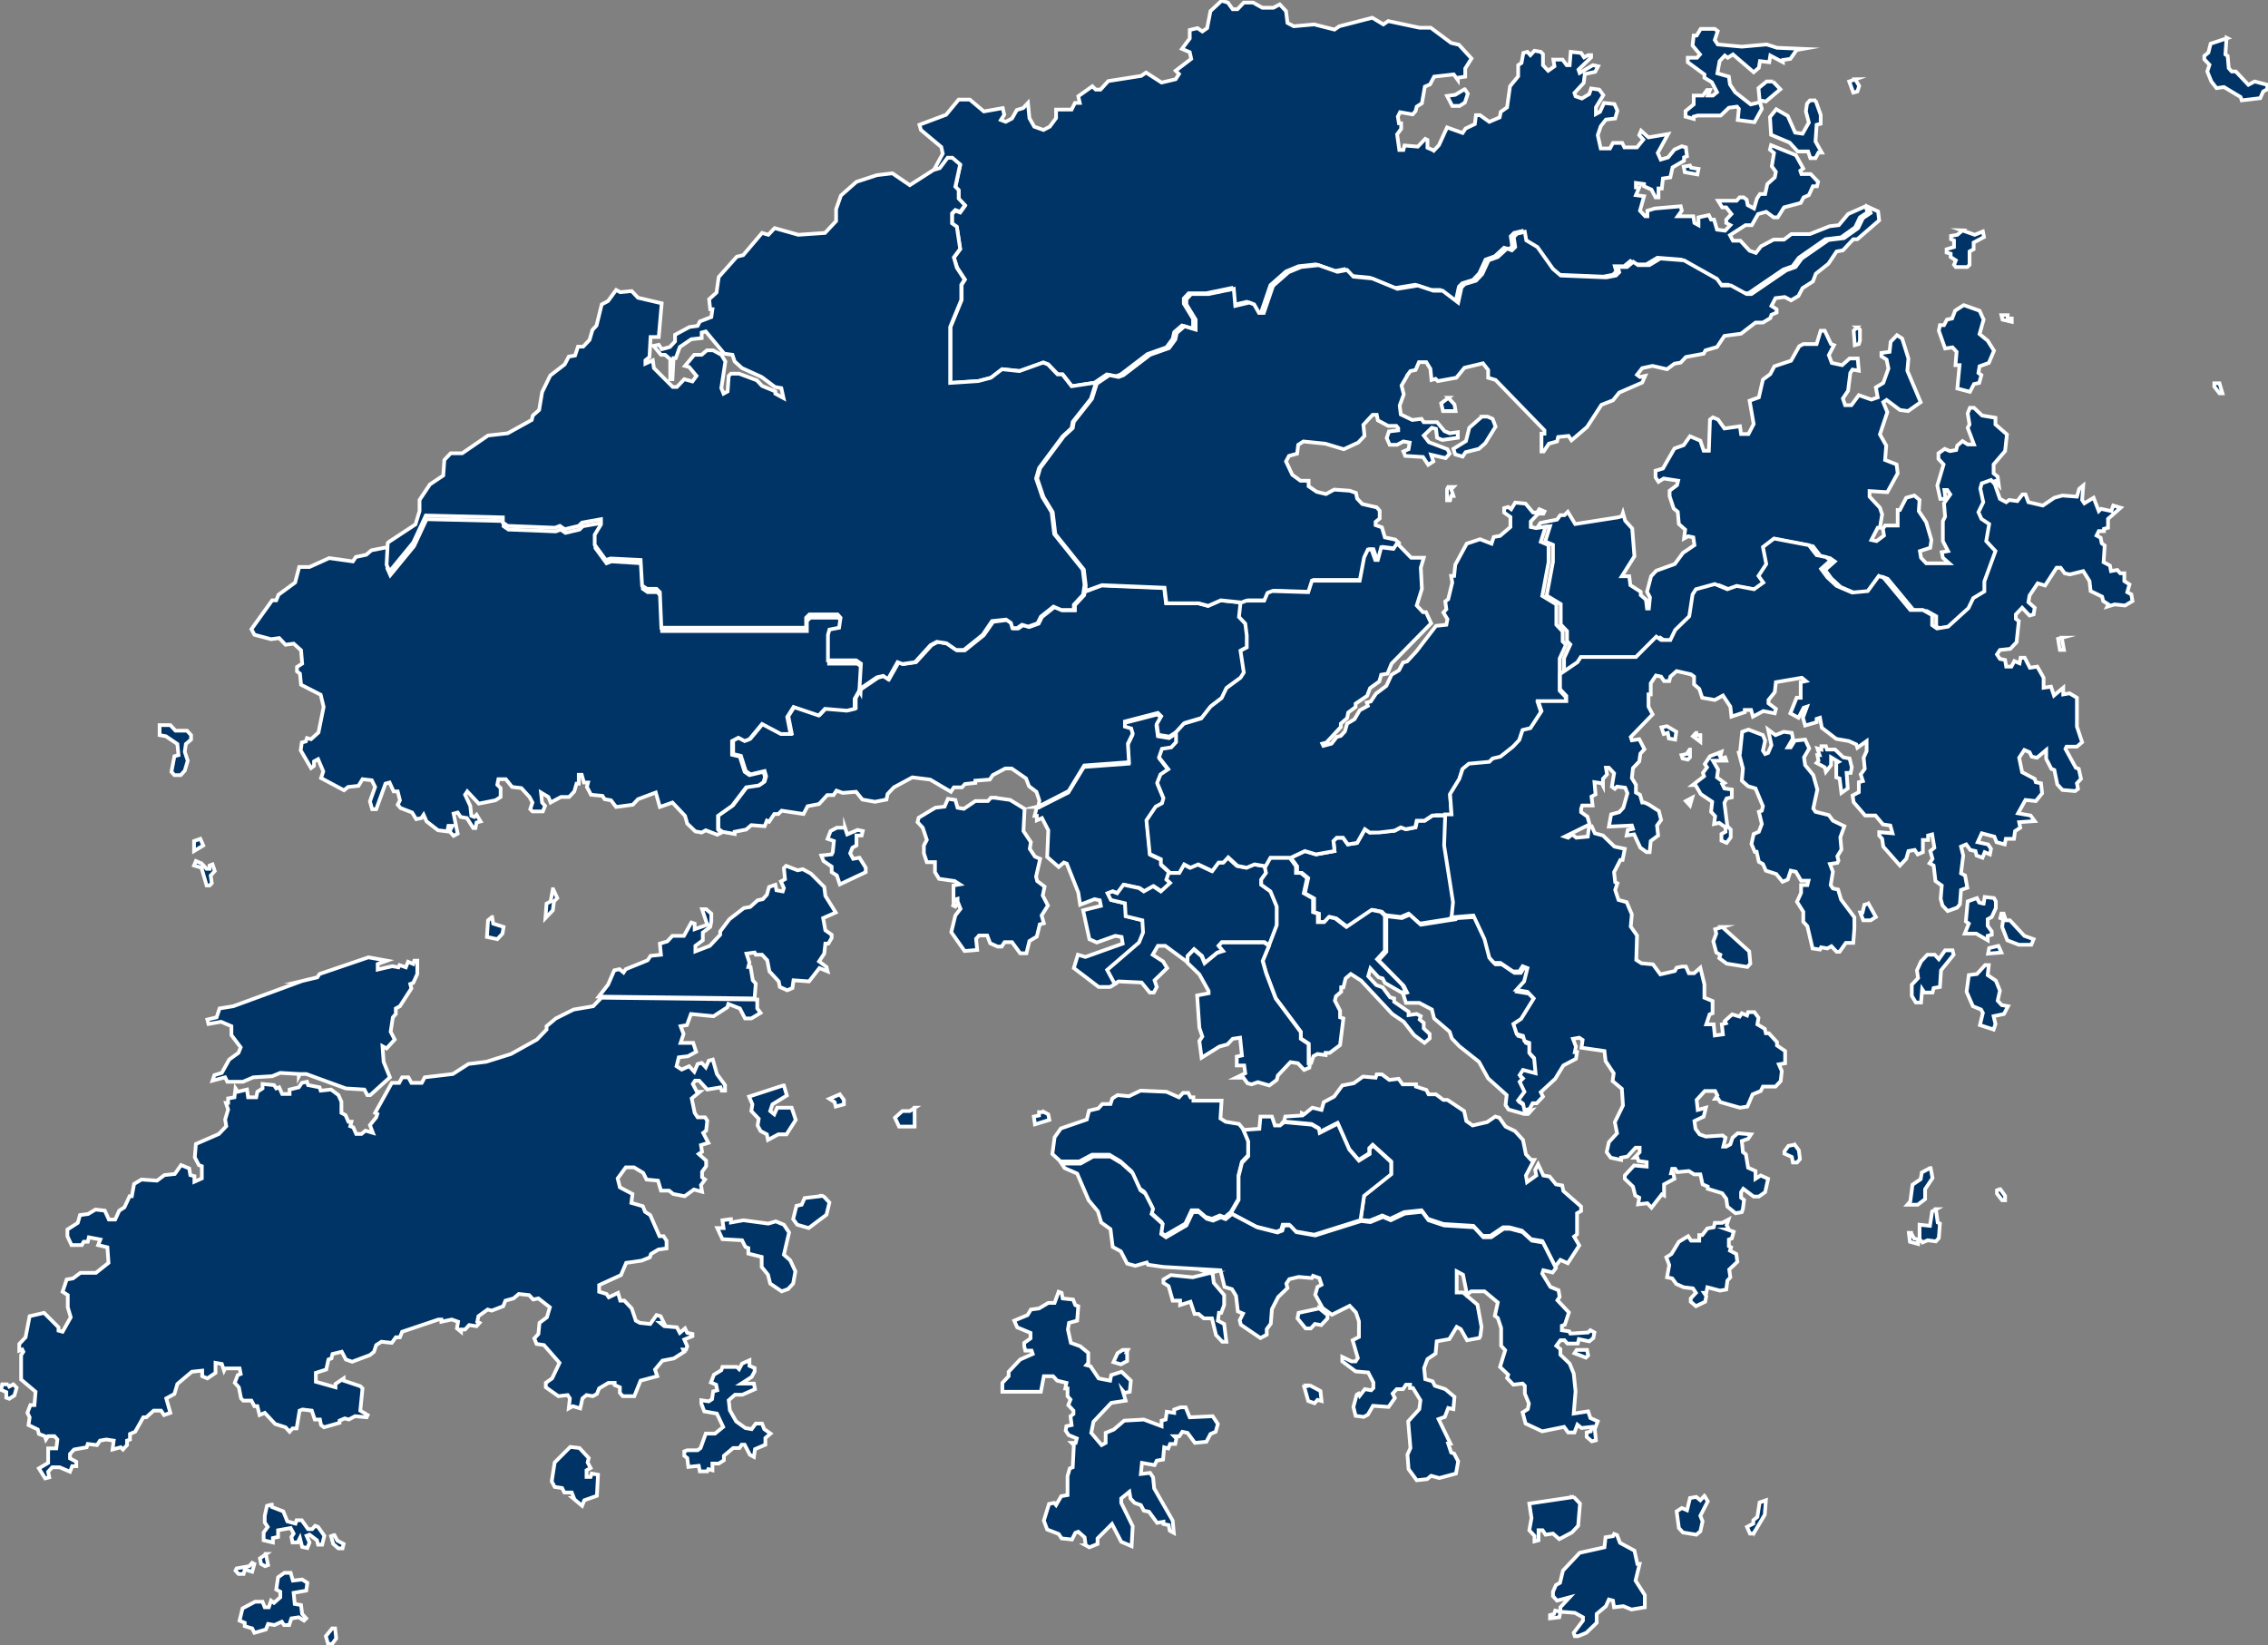 <svg xmlns="http://www.w3.org/2000/svg" xmlns:dc="http://purl.org/dc/elements/1.1/" xmlns:mapsvg="http://mapsvg.com" xmlns:rdf="http://www.w3.org/1999/02/22-rdf-syntax-ns#" xmlns:svg="http://www.w3.org/2000/svg" id="Layer_1" viewBox="0 0 612.5 444.2"><rect x="0" y="0" width="612.5" height="444.2" fill="#808080" stroke="none"/><defs><style>      .st0 {        fill: #003466;        stroke: #fff;        stroke-miterlimit: 10;      }    </style></defs><path id="HK-KI" class="st0" d="M315.8,235.7l-.6,1.8,1,.9-2.5,2.3-2.1-1.4-2.5,1.4-1.3-.9-4.2-.9-1.7,2.3-1.3-.5-1.3.5.9,1.8,3.8.9.2,3.5,4.5,1.1.2,3.3-1.1,2.7-8.6,7.4,2.1,3.7h0l-1.5.9h-3.1l-6.7-5.1,1.1-3.6,2,.6,10.1-3.6-.3-1.8-1.7-.3-5,1.8-2-.9-1.7-7.8,4.8-1.2-.3-1.5-1.4-.3-3.9,1.5-.5-3.3-3.1-7.8-.8-.3-1.4,1.2-3.1-2.7.3-7.2-1.7-3.3-1.4.6v-1.2h-.6l.6-2.3h.4c0-.1.2,0,.2,0h0l7.9-4,4.2-6.9,12.1-.9-.3-5,1.3-2.7-.4-1.4-1.7-.5v-1.4l8.9-2.3.9.9-1.2,2.1.4,2.9,3,.5,2.1-1.4h0v2.7l-1.3,1.4-2.5.5-.9,2.3,2.5,3.2-2.1,1.4-.9,2.3,1.7,4.1-.4,1.4-1.7.9-2.5,3.6.9,9.1,3,1.4v1.4l2.5,2.3h0ZM268.6,215.4l4.2.6,3.9,2.4-.3,6,2,3-.3,1.8,1.4,2.1,1.4.6-1.1,4.8.3,1.2,2,1.5-.5,2.4,1.4,2.7-1.7,2.7.6,2.1-1.1.3-.8,3.3-2,1.2-.8,3.3h-1.7l-2.2-3h-2l-.8,1.2h-1.1l-2-.9-.8-2.1h-2.2l-.8.9.3,3-3.4.3-3.6-5.1,1.1-4.5,1.4-1.8-.6-1.5-.8.9-.6-.3.3-1.2h.9v-.6l-1.1.3v-3.9l1.7-.3-1.4-.9-4.2-.6-1.1-1.8v-2.7h-2.2l-.8-2.4v-2.1l.8-1.5-1.1-3.3-1.4-1.5.3-1.2,4.5-2.7,2.5-.3.9-2.1,2,.3.6,2.1,1.7.3,3.1-2.1h3.4l.8-.9h1.7,0Z"></path><path id="HK-WT" class="st0" d="M392.3,248l-8.9,1.4-3-2.7-2.1.9-4.2-.5h0l-.9-.9-2.5-.5-6.8,4.6-3-2.3-1.7-.4-1.3,1.4h-1.7v-2.3l-1.3-.4v-3.7l-2.5-1.4.9-4.1-1.7-1.4h-1.3v-1.8l-1.7-2.3h0l3.8-1.8,3,.9,5-.9-.3-2.7.9-.9h1.7l1.3,1.8,2.5-.4,2.1-3.7,1.3.9,6.8-.5,1.7-.9,1.3.5,2.6-.5.4-1.8h2.1l2.1-1.4h3.8l-.3,8.4,2.4,15.3-.4,4.1Z"></path><path id="HK-TW" class="st0" d="M280.4,217.8l.3-1.6-.8-2.4-2-1.5-.8-2.1-3.9-2.7h-1.7l-3.4,1.8-.8,1.2-3.9.3v.6l-2.8.3-.8.9h-2.2l-.8,1.2-5.6-3.3-4.8-.6-5,2.7-1.7,1.8-.3,1.5-3.1.6-3.4-.6-1.7-2.1-3.6.3-1.7-.6-.8,1.2h-1.7l-2.2,2.4-3.1.6-1.1,2.1-5.9-.9-.9.9h-1.1l-1.4,2.1-.6-.3-.6,1.5-3.6-.3-1.4,1.2-3.1.6v.6l-3.3-.6h0l-1.1-.8v-3.7c.1,0,4-2.7,4-2.7l3.8-5,3.4-.5,1.3-.9.4-1.4-.4-1.4-3.8.9-1.3-.9-1.3-4.1-2.1-.5v-3.7l1.7-.9,1.7.9,1.3-.5,3.4-4.1,5.1,2.7h2.6l-.9-4.6,1.7-2.7,6.8,2.3,1.7-1.8,5.9.5,2.1-.5v-2.7l1.3-2.3h0l4.7-3.2,1.7-.5,1.3.9,2.6-4.6,1.3.5,3.4-.5,4.2-4.6,1.7-.9,2.6.5,2.6,1.8h2.1l5.1-4.1,2.5-3.6,3.8-.5,1.3.9.4,1.4h1.3l1.3-.9,1.7.5,2.5-.9.9-1.8,3.4-2.7,2.1.9h3.4v-1.4l2.5-2.7.4-2.7h0v1.7c0,0,4.3-1.6,4.3-1.6l16.9.7.5,4.1h8.7s2.6.7,2.6.7l3.4-1.5,5.7.6h0l-.4,3.8,1.7,1.8.4,3.2v3.2l-1.7.9.9,5.9-.9,1.4-3.8,2.7-1.3,2.7-3,2.3-2.5,3.2-4.7,1.4-2.1,2.3h0l-2.1,1.4-3-.5-.4-2.9,1.2-2.1-.9-.9-8.9,2.3v1.4l1.7.5.4,1.4-1.3,2.7.3,5-12.1.9-4.2,6.9-7.8,4h0ZM203.8,269.6l-42.1-.5h0l2.5-3.2,1.7-3.9,1.4-.3,1.1.9.6-.9,5.9-2.4.8-1.2,2.8-.3-.3-3,2-.6,1.4-1.5h3.1l2-3.6.9.3v1.5l3.4-1.2-1.4-4.2h1.1l1.4,1.2v2.1l-.3,1.5-2,1.5v2.1l-2,1.5v1.5l3.9-1.5,2.8-3v-.9l2.5-3.3,3.9-3,1.7-.3,2-1.8,1.4-.3,1.1-1.2.6-2.1,1.7-.6.3,1.5,1.7.3.3-.9-.8-1.8,1.1-.6-.3-3,.6-.6,3.1,1.2,1.4-.3,2.2,1.2,3.6,3.6.3,2.4,2.8,4.5-3.4,1.5.6,3.3,1.7,1.2v.9l-.9,1.5h-.8l-.3,2.7-1.4,2.1,2,1.5.3,1.2-2.2-.9-2.8,3.6-4.2-.3-.3,2.1-1.4.6-2-.9-.3-1.5-2.5-2.7-.6-3-1.4-1.5h-1.7l-.3-.6-2.2.3.8,2.4-.3,1.2h.6l.6,3.6.8.9-.3,3.9h0ZM228.2,223.5l.6,1.8,2.8-1.2,1.4.3-.3,1.2h-1.4v2.7l-1.1.6-.6,1.5.8,1.5,1.7-.3,1.7,2.7v1.2l-7,3.3-.8-2.4-1.4-.9v-1.5l-2.2-1.5-.6-1.5,2.8-.3.3-.6.3-3-1.7-.6.8-2.1,1.7-.9h2.2,0ZM279.8,217.9h.4c0-.1-.4,0-.4,0Z"></path><path id="HK-SS" class="st0" d="M315.8,235.7h2.5l1.3-2.3,1.7.9,2.1-.9,3.8,1.8,1.7-2.3h1.3l1.3-1.4,2.5,2.3,2.5.5,2.1-.9,3,.5h0l.4,1.8-1.3,1.8v1.4l2.5,1.8,1.7,4.1v5l-2.1,5.5h0l-1.3-.9h-11.5l-.8.9,1.2,1.4-1.6.5-3.4,2.8-.8-1.9-2.1-1.8-1.7,1.8v1.8h0l-6.1-4.5h-2l-1.4,2.4,2.8,1.8,1.1,1.8-3.4,3.3.6,1.8-.8,1.5h-1.1l-2.2-2.7-6.2-.3-1.1.6h0l-2-3.7,8.6-7.4,1.1-2.7-.2-3.3-4.5-1.1-.2-3.5-3.8-.9-.9-1.8,1.3-.5,1.3.5,1.7-2.3,4.2.9,1.3.9,2.5-1.4,2.1,1.4,2.5-2.3-1-.9.6-1.8Z"></path><path id="HK-KC" class="st0" d="M374,247.1v9.6l-2.1,2.3,6.8,6.9.9,1.8-1.1.3h0l-4.5-2.6-.6-1.2-1.1-.3-2.2-2.4-.6,2.1,2.2,2.4,1.7.6,2,2.7,1.1.3v.9l3.9,2.7v.9l2.2-.3,1.1.6-.3.9,1.1.9v1.5l1.6,1.5v1.2s-1.4,1.2-1.4,1.2l-2.8-2.1-2.8-3.6-3.1-2.1-8.4-9-2.8-1.8-1.4,1.2-.6,2.4h-.6v1.2l-1.4,1.2-.3,1.2,1.4,2.7v1.8l.9.3-.9,7.2-2.8,2.1h-1.1v.6l-2.2-.3-1.1.6-.6,1.8h-.6s-.1-5.2-.1-5.2l-2.1-1.4v-1.8l-6.8-9.1-2.6-6.9-.9-3.2,1.7-4.1h0l2.1-5.5v-5l-1.7-4.1-2.5-1.8v-1.4l1.3-1.8-.4-1.8h0l1.3-2.3h5.5l1.7,2.3v1.8h1.3l1.7,1.4-.9,4.1,2.5,1.4v3.7l1.3.4v2.3h1.7l1.3-1.4,1.7.4,3,2.3,6.8-4.6,2.5.5.9.9Z"></path><path id="HK-TM" class="st0" d="M232.1,186.4l-1.3,2.3v2.7l-2.1.5-5.9-.5-1.7,1.8-6.8-2.3-1.7,2.7.9,4.6h-2.6l-5.1-2.7-3.4,4.1-1.3.5-1.7-.9-1.7.9v3.7l2.1.5,1.3,4.1,1.3.9,3.8-.9.4,1.4-.4,1.4-1.3.9-3.4.5-3.8,5-3.8,2.7v3.7c-.1,0,1,.8,1,.8h0l-1.2.6-3.1-1.2-1.1.6-1.7-.3-2.2-2.1-.6-2.1-3.4-3.6-3.4,1.2-1.1-3.9-4.8,1.8-1.4,1.5-4.5.6-1.4-1.8-1.7-.3-.6-.9-3.1-.3-1.1-2.1.3-1.2h-1.1l-.6-2.1h-.8v2.4h-.6l-.6,2.1-1.4,1.5h-2.2l-2.8,1.5-.6-1.5-2-1.2.3,2.7.8.9-.6,1.5h-2.8l-.6-.6.6-1.8-.8-1.5-2.2-2.4-2.5-.3-1.7-2.1h-2l-.3,1.5.9.9v2.4l-1.4.9-4.5.9-3.1-3.3-.6.9,1.4,3,.3,2.7.8.3.6-.6,1.1,1.8-1.1.3-.3,1.5h-.6l-1.7-2.7-1.7-.3-.8-1.2-1.1.3,1.1,5.4-1.1.6-1.1-1.2.8-1.5h-1.1l-.3,1.5-2.5-.3-3.1-2.4-.8-1.8-.6.9-1.4.3-1.1-1.8-3.1-1.2-.8-.9.6-1.2-.6-2.4h-1.1l-1.1-2.4-1.1.3-2.5,6.9h-1.1l-.6-2.1,1.4-3.9-.9-1.8-2.5-.3-1.1,1.8-2.8.3-1.1.9-6.2-3.3.6-1.8-1.4-3.3-1.1.6v1.2l-.8.6-2.8-4.8.3-2.1,1.1-.3.3-.9,1.1.3,2-1.8,1.4-6.9-.8-3.3-5.3-2.7-.3-3-.8-.6v-1.2l1.4-.9-.3-3.6-2-1.8-2.2.3-1.7-1.8-2.2.3-4.5-1.2-.8-1.5,5.6-7.8h1.1l.6-1.5,4.5-3.3,1.1-4.2h2.8l5.3-2.4,6.4.9.8-1.2,2.8-.6,1.4-1.2,4.6-.9h0l-.3,5.8.8,1.8,6.4-7.8,3.4-7.3,20.8.5v1.4l1.3.9,12.8.5,1.3-.5,1.3.9,3.8-.9.9-.9,5.1-.9v1.4l-1.7,2.7v2.7l3,4.1,1.3-.5,8.1.5.4,6.9,1.3.9h2.6l.9.9.4,9.6h39.1v-2.7l.9-.9h7.6l.9.9-.4,2.7-2.6.5-.4,1.4v6.9h7.6l1.3.9-.4,6.9h0ZM46,195.8l1.4,1.5h3.1l1.1,1.2v1.2l-1.4,1.2-.3,2.1.8,2.4-.8,2.7-1.1,1.2h-1.7l-.8-.9.8-4.2,1.1-.3-.3-3-3.1-2.1-1.7-.3v-2.7h2.8ZM132.9,247.6l.3,1.8,2.8.9-.3,1.8-1.4,1.5-2.8-.6.3-4.5,1.1-.9h0ZM54.4,233.1l1.4,1.5h.8v-.9l.8-.3.6,1.8-1.1,1.2.3,2.1-.6.6h-.8l-1.4-4.8-2-.6.5-1.2,1.4.6h0ZM149.4,240.1l1.1,2.4-.9.9-.3,2.4-2,2.1.3-3.9,1.1-.6.6-3.3h0ZM52.4,229.8v-2.7l1.7-.6.8,1.8-2.5,1.5h0ZM105.1,146.9l-.2.3h0l.2-.3Z"></path><path id="HK-KU" class="st0" d="M392.3,248l6-.4,3,6.4,1.3,5,1.3,1.4h1.7l3.4,2.3h1.7l.9-1.4,1.3.5-.9,3.7-2.1,2.3,3,.5,1.7,1.8-3.4,5.5-2.1,1.4.9,2.7,1.7.5.4,1.4,1.3.5v2.7l1.3,1.4.4,4.1-3.4-.9-.9,1.4.9.9-.9.9,1.3,2.7-1.7,2.3,1.3.9.4,1.8,1.4-.4h0l-.8.9h-1.1l-4.2-1.2-.8-1.2.3-2.7-5-4.5-2.5-4.5-5.3-4.2-2-2.1-.6-1.8-4.2-3.6-.6-2.4-3.4-1.8h-3.6l-.8-2.5h0l1.1-.3-.9-1.8-6.8-6.9,2.1-2.3v-9.6h0l4.2.5,2.1-.9,3,2.7,8.9-1.4Z"></path><path id="HK-YT" class="st0" d="M353.8,287.1l-.2,1.2-1.4.6-1.7-1.8-2-.3-3.4,3.6-.3,1.2-2,1.5-3.1-.9-1.7.6-1.1-.3-1.1-1.5h-2l2.5-1.2-.3-2.1h-2v-2.4l1.4-.3-.5-4.8-2,.3-1.4,1.5-2.2.6-4.8,3-.6-4.5.8-1.2-.8-2.4-.6-8.7,3.1-.6v-.6l-2.5-4.5-3.2-3.1h0v-1.8s1.7-1.8,1.7-1.8l2.1,1.8.8,1.9,3.4-2.8,1.6-.5-1.2-1.4.8-.9h11.5l1.3.9h0l-1.7,4.1.9,3.2,2.6,6.9,6.8,9.1v1.8l2.1,1.4v5.2Z"></path><path id="HK-IS" class="st0" d="M178.3,357.2l1.1.9,3.4.3.8,1.5,1.4-1.2.6,1.2,1.4.3v.6s-2.2.9-2.2.9l.8,1.8-.3.9h-.8l.3.6-2.8,1.8-3.1.6-2,2.4.6,1.8-4.5,1.2-1.7,4.2h-3.1l-.8-.9v-1.5l-1.4-.6v-.6h-1.7l-2.5,1.5-.6,1.5-1.1.6-1.7-.3-1.1.9-.6,2.7-2-.6-1.1.6.3-2.7-.6-.9-2.5.3-3.4-2.4v-1.2l1.7-1.2,2-4.2-4.2-4.8-2-.3-.6-1.5,1.1-1.2.3-3,2-1.5.8-2.7-3.1-2.4-1.4.3-1.1-1.2-2.8-.3-1.4,1.2-2.2.6-.6,1.5-3.1,1.2-1.1-.3-2.5,1.8-.3,1.5.6.3-.8.9-2-.3-1.1,1.2h-1.1v.6l-1.1-.9.3-1.8-1.7-.6-2.8.6v-.6h-.8l-9.8,3.3-.6,1.5h-1.1l-1.1,1.5-2.8-.3-1.4.9-.6,1.8-1.1.9-4.8,1.8-1.7-.6-1.1-2.1-2.5.6-.3,1.2-.8.3-.6,2.7-2.8.9v2.4l5.3,1.5v-.9l2.2-1.5v.6l4.5,1.5.6.6-.6,6,2,1.2-.3.6-3.1-.3-1.7.9-1.1-.3-1.4.6v.6l-4.2,1.2-.8-.6-.3-1.5h-1.4l-.8-2.4-2.5-.3-.8.3-.8,4.8h-1.1l-.8.9-1.1-1.2-2.8-.9-2.8-3-1.4.6-.6-2.4h-.8l-.8-1.5h-2.2l-.6-.6-.6-3-1.1-1.2.8-2.1.8-.3-.3-1.5h-3.9l-.3.6-.6-1.8-1.7-.3v2.7l-2.2,1.5-1.4-.6v-1.5l-2.8.3-3.9,3.3-.8,2.7-2.2,1.2,1.1,3.9-1.7.6-.8-1.2h-2l-2,1.8h-.8l-2.2,3.9-1.4.6v1.5l-.8.3v1.2l-1.1,1.2-.6-.6-2.2.6.3-2.4-2-.3-1.7.3-.8,1.2-2.5-.3-.3.9-3.4.6-1.1,1.2v1.2l1.7.9v1.2h-1.1l-.6,1.5-2.8-1.2h-2l-1.1,1.2.3,1.5-1.1.3-1.7-2.7,2.5-1.5v-3.9h2.2l.3-2.4-.8-.9h-1.7l-.6.9-.3-.9-1.6-.6-.3-1.2-2.5-1.2.3-2.1-.6-1.2.8-2.1h1.1l.3-3.6-3.9-3.3v-6.6l.6-.9-.3-.6-.8.3v-1.8l1.7-1.8,1.1-5.7,3.9-.9,3.9,3.9v.9l1.1.3,2.2-3.9-.8-2.7v-3.3l-1.4-.9,1.1-3.3,1.7-.3,2-1.5h4.2l3.4-2.7-.3-4.2-2.5-.6.6-1.5-3.1-.6-.3,1.2h-1.1l-.5.9h-2.8l-1.1-2.4v-1.8l2.8-1.8.6-2.1,2.2-.3,2-1.2,2.5.3,1.1,2.4h1.7l1.1-2.4,1.4-.9,1.4-3h.6l.6-3.3,2-1.2,4.2.3,2-1.5,2.8-.3,1.7-2.4,2.2.9.3,1.8,1.1.3v1.5l2-.9v-3.3l-.8-.3-1.1-2.1.3-3.6,6.2-2.7,2-2.1-.3-1.8.8-2.7-.6-1.8h.6v-1.2l1.7-.3.3-2.4.6.9,2.5-.6.3,2.1h2.2l.3-1.5,1.4-.9v-1.2l3.1.3.6.9.8-.3.8,1.8h2v-1.2l2.5-.6.8-1.2,1.4-.3.3.9,3.1.6.3.9,2.8-.3,2,1.5.8,1.8v3l1.1.6.8,1.8h.8l-.3,1.2.8.3.8,1.8h1.4l1.1-.9,2,.6-.8-2.1,1.7-2.1.3-.9-.6-.3,4.5-8.1h2l.8-1.5h1.7l.8,1.5h2.8l.8-1.5,7.6-.9,4.2-2.7,4.8-.6,6.7-2.1,7-3.9,2.6-2.7v-.9l2.5-2.1,4.8-2.4,5.3-.9,2.2-2.3h0l42.1.5h0v2.4l.9,1.2-2.5,1.5h-1.7l-1.4-2.7-3.1-1.2-.3.9-3.7,2.4-6.1-.6-1.1,3-1.7.3.8,2.1-.8,2.4h3.4l.8,2.4-2.2,1.2-2.5.3-.6,2.4,1.4.9,2-.9,1.4,1.5.9-2.1,1.1-.3,1.1,1.2.8-1.8,1.1-.3,1.1,3.9,2.2,3v1.5h-.9l-.3-.9-3.6.6-2.2-2.4h-1.1l-.6.9,1.1,2.1h.8l-2.2,1.8.8,3.9.8,1.2h2l.6.9-.3,2.7-.8.6,1.4,2.7-2,.6.3,1.8-.9.6,2,1.8v1.5l-1.1,1.5v1.5l.8.6-1.1,1.5.3,1.8-2.2-.6-2.5,1.8-3.1-.6-1.1-.9h-2.2l-.8-2.7-3.1-.3-.9-1.8-2.5-1.5h-2.2l-2.2,3,.6,2.4,3.4,1.8-.3,2.4,3.1.9.6,1.5,1.4.9,2.5,5.7h1.1l.8,1.2v2.1l-2.2.3-2,1.2-.3.9-2.2.9-4.2.6-1.4,3.3-5.9,2.7v1.8l2,.6.6.9,2.5-1.2.6,2.1h1.1l2,2.1,1.1,3.3,1.1.6,2.8.3,1.7-2.4,1.1.3.9,1.8h0ZM293.2,417.2l-.3-2.1-1.7-1.5-.8.3-.9,1.8-2.8-.3-.8-1.2-3.1-1.2-.9-2.4,1.4-4.5,1.4-.3.5.6,1.4-2.4,1.7-.3v-5.1l.6-2.1.8-.3.3-6-.6-.6h1.1l.3-1.2-2.2-.9-.8-1.2.2-1.2,1.4-.3-.3-2.4.8-.6v-.9l-1.4-1.5.6-1.5-.8-.9v-2.1h-.6l.3-1.5-2.5-.6-1.1-1.2h-2.5l-.8,4.2h-10.4v-2.4l1.7-1.8v-1.2l3.1-3.3,3.4-1.5-.3-.9h-1.7l-.3-1.2v-.9l1.7-1.2v-1.5c0,0-3.6-1.5-3.6-1.5l-.8-1.8,3.6-1.5.9-1.5,2.2-.3,2.5-1.5h1.7l1.1-3,.8.3.3,1.5,2.8.3.6,1.5.8.3-.3,3.9-2.2.6-.3,1.8.8,3.6,2.5.9,2.2,1.8v2.7c0,0-.5.6-.5.6l1.1.3,2.2,3.3,3.1.6.3-1.5,2.8-.9,2.5,2.4-.3,3-1.4.3-.5-.6.8,2.7-3.9.6-4.8,5.1-.6,3,2.8,3.3,1.1-.6v-2.7l2.2-.9,2.8-2.4,5.3-.3,4.8,1.8v-1.5l1.1-.3.3-2.1,2,.3v-.9l1.7-.6h1.4l1.1,2.7,6.2-.3,1.4,2.1-.6,2.1-1.4.6-1.1,2.1-3.1.3-2-2.7-1.4-.3-.8,1.2h-1.4l.6.6-.3,1.5h-1.4l-.5,1.2-1.1-.3-.3,3.3-1.7.3-.6,1.2-3.4-.6-.3,3,2.5-.3.8,1.2.3,3,5,8.7.3,3.3-1.1-.6-.3-1.5-1.4-.3v-.6l-1.7.3-2.2-3-1.4-.3-.8-1.5-1.7-.6-1.1-1.2-.3-1.8-2.2,1.8v1.2l3.1,6.3-.3,5.4-2.8-1.2-2.5-4.8-3.9,3.9v1.5l-2.2.9-1.1-.6h0ZM80.7,265.1l5-1.2.6-.9,13.2-4.5,5,.9-2.5.9v1.5l3.9-.9,1.7.3.3-.6,1.7.6.6-1.5,1.4.6.3-.9h.8v3.6l-1.1,2.4-.8.3.3,1.2-3.1,4.8-1.1.6v1.5l-.8.9-.6,3.9,1.1,2.1-2.2,2.4-1.1-.6.3,4.2,1.7,4.2-5.3,4.8h-.8l-.8-1.5-5-.3-10.7-3.9h-1.7l-.3.6v-.6l-5-.3-2.2.9-5.1.3-2.8,1.2h-4.2l-.6-1.2-3.4.9.5-1.5,2-.6,2-3.6,2.5-1.8.6-1.5-2.5-3.3v-2.4l-2.8-1.2-3.4.6-.3-1.2,2.5-.6.8-2.4,3.7-.6s18-6.6,18-6.6ZM421.4,435.2v-1.2l2.5-2.7-3.4.9-1.1-1.2v-1.2l.8-1.8,1.1-.6.8-3.3,4.5-4.8,6.7-1.5.3-2.7,2-.3.3-.6.8.3.8,2.1,3.9,2.1.8,3.6h.6l-1.1,4.5,2.5,3.9v3.3l-3.6.6-2.2-.9-2.5.3-.3-1.8-1.1-.3-.8,1.8-2.5,2.1v2.4l-2.8,2.7-2.2.9h-.9l-.3-.9,2.5-3.3v-.9l-2.2-1.2-3.9-.3h0ZM420,434.9l-.3.9-1.1.3v.9l2.5-.3.3-1.5-1.4-.3h0ZM185.6,391.6h2.8l.8-.6,1.4-3.9h2.5l2.2-1.8-1.7-3.6-3.4-.6-.8-2.1v-.9l2,.3.9-.6.3-2.1,1.1-.3-.3-1.5-1.4-.6.8-2.1,2-1.2.3-.9h3.9l.6.6.8-1.5,2-.9v1.5l1.4.6v.9l-.8,1.5-2.8,1.8h3.4l.3,1.5-3.4,1.5h-2l-1.7,1.5.3,2.7,1.7,3,2.5,1.8,1.7.3,1.1-1.5h1.7l.6,1.5,1.7,1.2-1.4,1.2v1.8l-2.8,1.2-.3,2.1-1.1-.6-1.4-2.7h-.8l-.6.9h-1.7l-2.5,2.1v1.2l-1.4.9h-1.7v1.8l-1.1-.3-.3.6h-2l-.3-1.5-2.8.3-.3-2.4-.8-.6v-1.2l.8-.3h0ZM197.4,329.2v.9l3.4-.6,6.7.9,2-.6,2.2.9,1.4,2.1-1.4,6,1.7,1.5,1.4,3-.6,3.3-1.4,1.5-1.7.6-3.1-2.1-.6-2.4-1.7-2.1v-2.7l-3.6-.9v-1.5l-.8-.3-.9-1.8-5.3-.3-1.4-3h1.7l-.3-2.1,2.2-.3h0ZM78.5,424.7l.6,2.1,2.5-.3,1.4.9-.3,2.1-3.4.6.3,3,1.7.3.3,2.4,1.1,1.2-.6.6-1.4-.9-2,.3-.6,1.8h-1.4l-.6-.9-2,.9-1.7-.3-.6,1.5-3.1.9-.6-1.2-2-.6v-.9l-1.4-.6.8-3.3,3.4-1.8h2l.6,1.5h1.1l.6-1.8.8.6,1.7-1.5v-1.5l-1.1-.6.5-3.3,1.7-1.2h1.4,0ZM155,404.5l-.6-1.5h-2l-.6-1.2-2-.3-.8-1.5.8-5.1,4.2-4.2,2.5.3,2.5,2.7-.3,1.2.8,1.5-1.1.6v1.8h1.1l.3-.9,1.7.3-.3,5.7-3.4,1.2-.6,1.5-2.5-2.1ZM425,404.2l1.7,1.8-.5,6-1.7,1.8-3.4,1.8-1.7-1.5-2,.3-.8-1.2h-1.1v2.7l-1.1.3v-1.5l-1.4-1.5.6-3.3-.6-3.9,12.1-1.8h0ZM211.7,293.1l.8,2.7-3.9,2.4-.6,1.8,1.1.9.8-1.8h3.9l1.1,3.3-2.5,3.9h-2.2l-2.8,1.5-.3-1.5-1.7-.9-.8-1.5.3-1.8-2-2.1.3-1.8-.9-2.1,9.2-3h0ZM73.4,406.3v.6l3.1,1.2,1.1,2.7,2.2.6.3-.9h1.4l1.7,2.4h1.1l.8-.9.8.3,1.7,2.4-.6,2.4h-1.1l-.3-1.2-2-1.5-.8.3.8,1.8-.6,1.5-1.4-.3-.6-2.4-.6,1.2h-1.4l-.3-1.5.6-.9-.8-1.5-3.4.6v1.8l-1.4.3v1.2l-2.5-.6v-2.1l1.1-1.5-.8-1.2v-1.8l.6-2.7,1.1-.3h0ZM222.3,322.9l1.7,1.8-.8,3.3-4.8,3.6-3.1-.9-1.1-1.5.9-3.6,1.4-.3.8-1.8,5.1-.6h0ZM460.3,403.9l.9,1.5-2,3.9.6,1.5-.6,2.7-1.1.9-3.6-.6-1.1-1.2-.6-4.5,1.4-.9,1.4.6.8-3.3,1.7-.3,1.1.9,1.1-1.2h0ZM247,299.1v5.1h-4.2l-1.1-2.4,2-1.8h2l1.4-.9h0ZM474.1,413.2l-.6.9h-.9l-.8-1.8,1.7-.9v-.9l1.1-.9.6-3.9,1.7-.6-.3,3.9-2.5,4.2ZM2.2,373.8l.3.6,1.1-.6.9.9-.6,2.1-1.4.9-.8-.3v-1.5l-1.4-.6.3-1.5h1.7ZM304.4,365.1v2.4l-1.7.9-2-.6,1.1-2.4,1.4-.9h1.4l-.3.6ZM90.5,439.7l.3,2.7-1.1,1.5h-1.1l-.6-2.1,1.7-2.1h.8ZM226.8,295.5l1.1,1.5v1.2l-2.2.6-.3-1.2-1.4-.9,2.8-1.2h0ZM68.1,422l.6.3-.6,2.1-2-.6-.3,1.2h-1.4l-.8-.9.3-.6,3.4-.6.8-.9h0ZM90.3,414.5l.8,1.5,1.7.9-.3,1.2h-1.1l-1.4-1.2-.6-2.1s.8-.3.8-.3ZM71.8,419.6l.6,3-.8.3-1.1-.6-.3-1.5s1.7-1.2,1.7-1.2Z"></path><path id="HK-NO" class="st0" d="M387.2,40.7l1.4-1.5,2.2-4.8,4.2,1.5.8-1.2,2.5-1.2.3-2.4h1.1l2.5,1.8,2.8-1.2.3-1.5,1.7-1.2.8-5.7,2.2-2.7v-3l.9-.6.5-2.7,1.1-.3.8.9,1.1-1.2,1.7.3.6.6v3l1.4,1.5,1.7-1.2-.3-1.8h2.5l1.1,1.5h.8l.3-3.6,2.8.3.8,1.2,1.1-.6h.8v.6l-3.4,3.3.3.9,3.6-2.1,1.4.3-.8,1.5-2.8.6-.3,2.4-2.5,2.7.3.9,1.7.6,2-1.2.5-1.5,2.2.3,1.1,1.5-2,3.3v1.8l1.1-.6,1.1-2.4,2.8.3.8,1.8-.6,2.1-2.5.3-1.4,1.8-.8,2.4.8,3.6h2.5l.8-1.5h2.5l.6,1.2h3.4l1.7-2.1-1.1-1.2.5-1.2,2,1.8,5.3-.9-2.8,5.1.8,1.8,2-.6,1.7-2.1,2-.9,1.1.3.3,2.4-.8.3v.9l-3.1,1.8-.6,2.7-2,.3-.3,2.7h-.9v2.4h-.8l-1.1-2.1-2-.9v-.6l-2.2-.3v1.2h.9l-.9,2.1,2.2.3-1.1,3.9,1.4,1.5h.6v-1.5l2-.6,7-.6.3,1.2-1.1,1.5h4.2l.3,1.8,1.1.6v-2.1l2.8-.6.6,1.2h.8l.8,2.7,2.2.3,1.4-1.5-1.1-.6v-.9l1.4-1.5-1.4-1.8h-1.1l-1.1-1.8h5l.8-.9h1.1l.8.6.3,1.5,1.7.9.8-2.7.8-1.2h1.4l.6-2.7,2-1.8.3-1.5-1.1-1.5.6-3.6-1.1-.9.3-1.2,6.7,2.7,2,3.6-.8.6.3.9h2.5l2,2.1-.3,1.2h-1.1l-1.1,2.4-1.4.6-.8,1.5-4.5,1.2-1.7,2.7h-1.1l-2-1.5-2.2.6-1.7,3h-1.7l-4.2,2.7.8,1.5h2l2.5,2.7,1.7.6,1.4-1.8,3.4-1.8h2.8l2-1.5h5l5.3-2.1,2.5-.3,2.5-3,4.7-2.1h0l.6,1.6-2.1,1.4-1.3,2.7-3.8,2.7-4.2.5-7.2,5-1.7,2.3-2.5.9-9.4,6.4h-1.3l-4.2-2.3h-2.5l-1.3-1.8-8.9-5-6.4-.5-3,1.8h-3l-1.3-.9-1.7,1.4h-2.5l.4,1.4-.9.9-2.6.5-12.3-.5-2.1-1.8-4.2-5.9-3-1.8-.4-2.3-2.1.5-.9.9.4,2.7-.9.9-1.3-.5-2.5,2.3-2.5.9-1.7,3.7-1.7,1.8-2.9.9-.9.9-.9,4.1-4.2-3.2h-2.5l-4.2-1.4-5.5.9-6.8-2.8-5.1-.5-1.7-1.8-2.6.5-5.1-1.8-4.7.5-3.4,1.4-4.2,3.7-2.5,7.3h-1.3l-1.3-2.3-1.3-.5-3.8.9-.4-4.6-6.8,1.4h-4.7l-1.3,1.4v1.4l2.5,4.1v2.7l-3-.9-2.1,1.8-.4,1.8-1.7,2.3-5.1,1.8-7.2,5.5-1.3.5-2.5-.5-3.4,2.3h0l-6,.9-2.5-3.2h-1.3l-2.6-2.7-1.3-.5-6.4,2.3-4.7-.5-3,2.3-3.4.9-7.6.5v-15.1l3-7.3v-4.1l.9-1.4-2.1-3.2-.9-2.7,1.7-2.3-.9-5.9-1.3-.9v-2.7l.9-.9,1.3.5,1.3-1.8-1.7-1.8v-2.3l-.9-.9,1.3-5.9-2.1-1.8h-1.3l-2.1,2.7-1.7.5h0l2.5-4.6-.4-1.8-5.5-4.6-.4-1.4,7.2-2.7,3.4-4.1h3l3.8,3.2,5.1-.9.4,1.8-.9,1.4,1.3.5,1.7-.9,1.3-2.3,1.7-.5,1.3-1.4.4,4.1,1.3,2.3,2.5.9,1.7-.9,1.7-2.3v-2.3h4.2l.9-1.8h1.3l-.4-1.8,3.8-2.7.9.9h1.3l2.1-2.3,8.9-1.4,1.3-.9,4.2,2.7,3.8-.9.9-1.4-.9-.9,4.2-3.2-.4-1.8-2.1-.9,2.1-2.8v-2.3l2.1-.5,1.3.9,1.3-.9.9-4.6,3-2.8,1.7.5,1.3,1.8h1.3l1.7-1.8h2.5l2.5,1.4h3l1.7-.9,1.7,1.8.4,3.2,1.7.9,5.5-.5,5.5,1.4,1.3-.9,8.9-2.3,3,1.8,1.3-.9,8.5,1.8h3l5.5,4.1,2.1.5,3.4,3.7-1.7,2.7v2.2l-2,.3v.6l-1.1-1.5-5.3.6-1.1,2.1-1.4.6-.8,4.5-1.4.9-.3,1.2-.8.9-3.4-.6-.6,1.2.3,1.8h.6v1.5l-1.1,1.5.6,4.2h1.1l.3-1.2,3.6.3,2-2.1.6.3v2.1l1.4.6h0ZM463.1,7.8l.8.6-.8,2.4.8,1.2,6.5.6,6.7-.6,2.8.9,7,.3-1.7.3-1.7,2.4-2,.3v.6l-3.4-1.8-.3,1.8-2.5-.3-.3,1.8-1.4,1.2-5.6-4.8-1.4.9-.8-.6-1.4,1.5-.6,3.3,3.1.9.3,2.1,1.4,2.1,4.2,3.3,2.5-.6.5,1.8-2,3.6-4.5-.6.3-3-.5-.6-2.2.3-2.2,2.1h-6.2l-1.1.3v.6l-2.2-.6v-1.5l2.2-1.8v-2.4h2.5l1.1-1.5h.8l-.6,1.5h1.4l1.1-.9-1.4-2.7-2-1.2v-.9l-4.5-3.3v-1.2h2.5l.8-.9-2-2.4.3-2.7h.8l1.1-1.8h3.4,0ZM490.3,27.1l1.4,3.9v2.4l-1.1.3-.3,4.5,1.7,3h-.9l-.8,1.5h-1.4l-.6-1.8h-2.8l-2.2-2.4-5-2.1-.3-4.8,1.7-2.1,3.1,1.8,2,4.5,2,.3,1.7-3-.8-3,.3-2.1.8-.9h1.7ZM478.8,22l2,2.1-3.9,3.3-1.7-.3-.3-3.3,2.2-1.8h1.7ZM395.6,24.1l.8,1.2-.8,2.4-1.4.9h-2l-1.4-2.7,2.2-.3,2.5-1.5ZM456.4,44.7l.3.6,2,.3-.3,1.5-3.4-.6-.3-1.5,1.7-.3ZM501,21.4l1.1,1.8-.5,1.5-1.1.3-1.1-3s1.7-.6,1.7-.6Z"></path><path id="HK-YL" class="st0" d="M295.9,103.6l-1.3,4.1-4.9,6.2-.3,1.7-2.4,2.2-6.4,8.6-.8,2.8,1.7,5,2.5,4.1.7,5.9,7.7,9.6.5,4.1h0l-.4,2.7-2.5,2.7v1.4h-3.4l-2.1-.9-3.4,2.7-.9,1.8-2.5.9-1.7-.5-1.3.9h-1.3l-.4-1.4-1.3-.9-3.8.4-2.5,3.7-5.1,4.1h-2.1l-2.6-1.8-2.6-.4-1.7.9-4.2,4.6-3.4.5-1.3-.5-2.6,4.6-1.3-.9-1.7.4-4.7,3.2h0l.4-6.9-1.3-.9h-7.6v-6.9l.4-1.4,2.6-.5.4-2.7-.8-.9h-7.6l-.9.9v2.7h-39.1l-.4-9.6-.9-.9h-2.6l-1.3-.9-.4-6.9-8.1-.4-1.3.4-3-4.1v-2.7l1.7-2.8v-1.4l-5.1.9-.9.9-3.8.9-1.3-.9-1.3.5-12.8-.5-1.3-.9v-1.4l-20.8-.5-3.4,7.3-6.4,7.8-.8-1.8.3-5.8h0l.2-.3h0l7.3-4.8,1.1-3.6v-3l2.8-4.2,3.6-2.4.3-4.2,1.7-1.8h3.1l7-4.8,5.3-.6,6.5-3.6.3-1.2,1.7-1.5.8-4.8,2.2-4.5,3.9-3,1.1-2.1,1.7-.3.8-2.4h1.4l1.7-1.8.8-2.7,1.1-1.2,1.4-5.7,1.7-.9,2.2-3,1.1.6,3.1-.3,1.7,1.8,6.4,1.5-.8,9.1h-2.2l-.3,5.4-1.1.9v.9l2-.9.3,2.1,5.1,5.1h1.1l2-2.1,2.2.6,1.1-1.5-2-2.4-1.1-.3,2.5-3h2l1.4-1.2h1.7l2.2,1.2,1.1,1.8-1.1,7.2.6,1.5,1.1-.6.3-4.2.6-.6h2.2l4.8,1.8,1.4,1.5,3.6,1.5v.6s2.2,1.2,2.2,1.2l-.6-2.7-1.7-.3-3.6-2.7-5.3-2.4-2-1.8-.6-1.8-2.2-.3-5-6-1.1.3v1.5l-2.8.3-3.1,2.1-1.1,3h-.6l-.3,5.7h-.6v-5.4l-1.4-1.2h-1.1l-2-2.4,1.4-.3.8,1.2,2.2-.6,1.4-1.5v-1.8l3.9-2.1,2.2-.3.6-1.2,3.1-1.2.3-2.1h-.6l-.3-2.7,2-1.8.6-4.2,4.9-5.5,1.7-.4,5.1-6,1.7.5,1.7-1.8,6.4,1.8,7.2-.5,3-3.2v-3.2l1.3-3.7,4.2-3.7,5.5-1.8,4.2-.5,4.7,3.2,6.4-4.1h0l1.7-.5,2.1-2.8h1.3l2.1,1.8-1.3,6,.9.9v2.3l1.7,1.8-1.3,1.8-1.3-.5-.9.9v2.7l1.3.9.9,6-1.7,2.3.8,2.8,2.1,3.2-.9,1.4v4.1l-3,7.3v15.1l7.6-.5,3.4-.9,3-2.3,4.7.5,6.4-2.3,1.3.5,2.6,2.7h1.3l2.5,3.2,5.9-.9Z"></path><path id="HK-TP" class="st0" d="M379.9,101.7l-1.4,2.4.6,2.4-1.1,3,.3,2.4,3.1,1.5,2.5-.3.6.9h3.6l2,2.4,1.4.6,2.2-.3v1.5l-4.2.6-1.4-.6-.3-2.4-1.1-.3-2.2,2.1,1.4,1.8,5,1.9.6,1.2-1.1,1.2-3.9-.9.6,1.8-1.4.9-1.4-2.1-4.8-.3-.5-1.2,1.4-.6.3-1.8-1.7-.3-1.7.9h-2l-.8-1.8.6-1.8,2.5-.3v-.6l-.5-.6h-2.2l-2.8-1.5-.3-1.5h-1.1l-2.5,2.7.3,3-1.7,1.8-3.9,1.8-5-1.5-5.9-.6-1.4.9-.3,2.4-2.2.6-.8,1.5,1.7,3.6,2.2,1.6h2.2v1.5l2.2,1.5,2.5.6,2.2-1.2,4.2.3,1.7.6.3,1.5,1.4,1.5,3.9.9.8.9v2.1l-1.1.9v.9l1.7.6.8,2.7,2.8.6,1,.9h0l-1,1.5-3.3-.4-.9,3.5h-.7c0,0-1-2.9-1-2.9h-1l-1,2.1-1.2,6.2h-12.9s-1,3.2-1,3.2l-9.7-.3-1.3.5-1,2.1h-4.8l-1.6.6h0l-5.7-.6-3.4,1.5-2.6-.7h-8.7s-.5-4.2-.5-4.2l-16.9-.7-4.4,1.6v-1.7h0l-.5-4.1-7.7-9.6-.7-5.9-2.5-4.1-1.7-5,.8-2.8,6.4-8.6,2.4-2.2.3-1.7,4.9-6.2,1.3-4.1h0l3.4-2.3,2.5.5,1.3-.5,7.2-5.5,5.1-1.8,1.7-2.3.4-1.8,2.1-1.8,3,.9v-2.7l-2.5-4.1v-1.4l1.3-1.4h4.7l6.8-1.4.4,4.6,3.8-.9,1.3.5,1.3,2.3h1.3l2.5-7.3,4.2-3.7,3.4-1.4,4.7-.5,5.1,1.8,2.6-.5,1.7,1.8,5.1.5,6.8,2.8,5.5-.9,4.2,1.4h2.5l4.2,3.2.9-4.1.9-.9,3-.9,1.7-1.8,1.7-3.7,2.5-.9,2.5-2.3,1.3.5.9-.9-.4-2.7.9-.9,2.1-.5.4,2.3,3,1.8,4.2,5.9,2.1,1.8,12.3.5,2.6-.5.9-.9-.4-1.4h2.5l1.7-1.4,1.3.9h3l3-1.8,6.4.5,8.9,5,1.3,1.8h2.5l4.2,2.3h1.3l9.4-6.4,2.5-.9,1.7-2.3,7.2-5,4.2-.5,3.8-2.7,1.3-2.7,2.1-1.4-.6-1.6h0l2.6,1.2.3,2.4-5.9,5.1h-1.1l-2.8,3-1.7.3-2.2,3.3-3.4,2.7-.8,2.1-2.8,1.8-1.1,2.1-2,1.2-1.7-.9-2.5.3-1.1,2.1,1.4.9v.9l-1.4.6-.3.9-2,1.2h-2l-3.9,3-4.5.6-2,3-3.1.9-.5.9-4.8.9-1.4,1.5-1.7.3-2,1.5-3.9-.9-2.8.6-1.4,1.8.8.6,1.4-.3-.8,1.8-6.2,2.7-1.7,2.1-3.1,1.2-3.9,6-4.2,3.6-.8-1.2-2.8.3-.3,1.2-2.2.6-1.4,2.1h-.6v-4.8h.8v-.9l-13.2-13.6-2-.6v-2.1l-1.4-1.8-5,1.2-2.2,2.7-5,.9-.6-.6-1.1.3-.3-3-1.1-1.8h-2l-.9,2.1-1.4.3-.9,1.2h0ZM415.2,142.4l.8-1.2,4.5-.9.9-1.2h1.1l.9-.9,2,3.3,11.5-1.8,1.1-.3.3-.9.6,2.1,1.9,2.1.6,7.5-3.4,5.4h2l.3,2.4,2.8,1.8v.9l1.4,1.2.3,2.4h.5l.3-3-.8-1.5,1.1-4.2,1.4-1.5,5-1.8,2.2-3,3.1-2.1-.3-2.1-1.4-.3-1.1.6.3-2.4-1.7-1.5-.3-3.3-1.1-.9-1.1-3.3v-1.5l2-1.5.3-1.2-3.9-.6-1.4.9-.8-1.2v-1.8l2-.6,3.1-5.4,2.5-.9,1.7-2.4,2.8,1.2.9,2.7h1.4l.3-8.4.8-.6,1.4.6,1.7,2.4,4.2-.6.3,2.1h2l1.4-2.7-1.1-6.3,2.5-.9,1.1-4.8,2-1.5,1.1-2.1,4.5-1.5,2.2-3.9,1.1-.6h3.6l1.1-3.6h1.1l1.7,3.6.8.3-1.4,2.7.8,2.1,2.8.6,2-1.8h2.2l.3,3.3-1.7-.3-.6.9-.6,4.8-1.4,2.1.6,1.8h1.7l2-2.7,3.4,1.2,1.7-.6-.5-2.7,2-1.2,1.4-3.9-.5-2.4-1.4-.9v-.9l2.2-.3.3-2.7,1.7-1.8,1.4.9,1.7,5.4-.3,3.3,3.6,8.5-3.4,2.4-2.2-.3-3.6-2.7-.9.6,1.1,2.7-2,6,1.7,3-.3,3.9,3.1,1.2.3,2.4-2.8,5.1-4.8-.3v1.5l2.8,3,.6,1.8-.6,3.6h-.6l-1.7,3.3,1.4.3,2-1.5-.3-1.8.6-.9h3.4v-4.2h.6l1.7-3.3,2.2-.6,1.4,1.2-.2,3,2,3,1.4,4.8-.3,2.1-2.8.9.3,1.8,1.4,1.5h6.2l-1.7-1.5-.3-1.5,1.7-.3-1.4-2.7v-5.4l.6-1.2-.3-3.6,1.7-2.4-.8-1.2h-.8l.3,2.4h-1.4l-.8-3.6,1.7-5.7-1.4-1.5v-1.5l1.7-1.2,1.4.6,1.7-.3.3-1.2,1.4-1.2,1.4.9h1.7l-1.7-4.5.5-.9-.5-3,.6-1.5h1.1l2.2,2.1,3.6.6v1.8l3.1,2.7-.5,4.5-3.1,3.6v2.4l1.1.9.3,2.3h0l-1-1.1-2.5.9-.4,1.4.8,3.7-1.3,2.7.8,1.8,2.1,1.4-.8,4.6,2.5,2.7-3,8.2v2.7l-3,1.8-1.3,2.7-5.5,5-3,.5-1.3-.9v-2.7l-2.5-1.4h-3.4l-7.2-8.7-1.3-.5-3,4.1-4.2.4-4.2-1.8-2.5-2.3-1.7-2.3,2.6-2.3-1.3-.9-2.5-.5-2.1-2.7-9.4-1.8-3,2.3.9,4.6-2.1,3.2,1.3,1.8-2.5,1.8-4.7-.9-2.5.9-3.4-1.4-5.1,1.4-.9,1.4-.9,5.9-3.8,3.7-1.3,2.7h-2.5l-1.3-.9-5.5,5.5h-14.9l-.9,1.4-4.7,3.2h0v-4.6l1.7-3.7-.9-.9v-2.7l-1.7-1.8v-5.5l-3.8-2.3,1.7-9.1v-4.6l-2.1-.9,1.3-4.1-2.6.4h0ZM530.4,82.4l4.2,1.5,1.1,2.4-1.1,3.9,2.2,1.8,1.7,2.7-1.4,3.3-2.5.9-.3,1.8.8.6-.6,2.1-1.4.3-1.1,2.1-3.4-.9.6-6.3h-1.1l.3-3.6-1.1-1.2-2,.3-1.7-4.8.3-1.5h1.1l.8-1.5,1.4-.3.8-2.1s2.3-1.5,2.3-1.5ZM601.3,10.2l-.3,4.5.6.4.3,3.3.8.9h1.1l3.4,3.6,1.7-.9,3.4.9v1.2l-1.1.6-.8,1.8-5,.6-.3-.9-4.5-2.7-2,.3-1.4-1.8-1.1-2.7.6-1.8-1.4-1.5v-.9l1.1-.9.6-2.4,4.5-1.5h0ZM401.7,112.5l1.4.6.8,2.1-2.8,4.5-1.7,1.5-3.6.9-.8,1.2-2-.6-.5-1.5,3.4-2.1.9-3.6,3.4-3h1.7,0ZM529.9,62.2l3.4,1.2,2.2-.9.3,1.5-2.8,1.5v1.8l-1.1.6v3.6l-.6.6h-3.1l-.5-.6.5-1.2-1.4-.9v-.9l-1.1-.3v-.9l2-.6v-1.8l-.8-.3v-.9l1.7-.3,1.4-1.2h0ZM391.1,107.4l1.7,1.8.3,1.8h-3.4l-.5-2.1,2-1.5h0ZM501.5,88.4l.8.6v3l-.3.9-1.1.3-.3-3.9.9-.9h0ZM391.9,132.1l.6,1.8h-.6l-.3,1.2h-.8v-3l.3-.6h1.4l-.6.6ZM542.2,85.1v.9h1.1v.9l-2.5-.6-.3-1.2s1.7,0,1.7,0Z"></path><path id="HK-ST" class="st0" d="M390.6,220.2h-3.8l-2.1,1.4h-2.1l-.4,1.8-2.6.5-1.3-.5-1.7.9-4.2.5h-2.5l-1.3-.9-2.1,3.7-2.5.4-1.3-1.8h-1.7l-.9.9.3,2.7-5,.9-3-.9-3.8,1.8h-5.5l-1.3,2.3h0l-3-.5-2.1.9-2.5-.5-2.5-2.3-1.3,1.4h-1.3l-1.7,2.3-3.8-1.8-2.1.9-1.7-.9-1.3,2.3h-2.5l-2.5-2.3v-1.4l-3-1.4-.9-9.1,2.5-3.7,1.7-.9.4-1.4-1.7-4.1.9-2.3,2.1-1.4-2.5-3.2.8-2.3,2.5-.4,1.3-1.4v-2.7h0l2.1-2.3,4.7-1.4,2.5-3.2,3-2.3,1.3-2.7,3.8-2.8.9-1.4-.9-5.9,1.7-.9v-3.2l-.4-3.2-1.7-1.8.4-3.8h0l1.6-.6h4.8l.9-2.1,1.3-.5,9.7.3,1-3.1h12.9s1.2-6.3,1.2-6.3l1-2.1h1l1,2.8h.7c0,0,.9-3.4.9-3.4l3.3.4,1-1.5h0l3.8,3.9h3.4l-.8,2.7.3,5.7-1.4,4.5,1.7,1.8h.8l1.4,3-10.7,10.9-1.1,2.7-1.7.3-.5,1.8-2.5,1.8-.8,2.1-3.1,2.1v.9l-2,1.5-.3,1.5-1.7,1.5v.9l-3.9,4.2-1.1.3.3.6,2.2-.6,1.4-1.8,1.1-.3,1.1-1.2.6-2.1,2-1.2,1.4-2.4,2.2-1.2-.3-.9,1.1-.3,1.4-2.1,2.8-2.1,1.4-3,2-1.2,1.1-2.1,1.1-.3,2.5-2.7,5.3-6.9,2.8-.3.3-1.5-1.1-1.8.8-.9-.3-2.1.8-.6,1.1-4.5-.3-1.8h.8l.3-3,3.1-5.7,3.6-1.2,3.1,1.2.6-1.8,1.7-.3,2.8-2.4v-2.7l-1.7-1.2v-1.2l1.1-.3.8.6,1.1-1.8,2.8.3,2,2.4h1.1l.6-.9,1.4.6-.3.6h-1.4l-2,2.1v1.5l1.4.3h0l2.6-.4-1.3,4.1,2.1.9v4.6l-1.7,9.1,3.8,2.3v5.5l1.7,1.8v2.7l.9.9-1.7,3.7v4.6h0v4.1l1.7,1.8v1.4h-7.6l.9,2.7-3,4.6-2.1.5-.9,2.7-1.7,1.8-3.4,2.7-2.1.4-.9.9-5.5.4-1.7,1.4-.8,2.7-2.5,4.1.4,5.5h-1.7Z"></path><path id="HK-EA" class="st0" d="M346.8,302.7l.3-1.2,4.5-.3v-.6l.6.3,2.2-1.8,2.5.6.6-2.1,2.8-1.5,2.2-3,3.1-.6,2.5-1.8,3.4.3.3-.9h1.4l2,1.5,2.5-.3,1.1,1.5h3.6v.6l2.8.9.6,1.2h2l2,1.5h1.1s4.5,3,4.5,3l.6,2.7,1.7,1.2,3.9-.9,2.2-1.5,1.1.3,1.7,2.4,2.5,1.2,2.2,2.4.8,3.9,1.4,1.5h.8l-2.2,4.2.3,1.8,2.5-1.8-.3-1.5.8-1.5,1.4,3,1.7.3,1.7,2.1,1.7.3.3,1.5,4.8,4.2v1.2l-1.1.6v5.7l-.8.6,1.4,2.4-3.1,4.8-2-.9-1.4,1.8h0l-3.5-6.9-3-.5-2.5-2.3-3.4-.9h-1.7l-3.4,2.3h-2.1l-2.5-2.7-8.1-.5-4.2-1.4-1.7-2.3-4.7.5-3.8,1.8-2.1-.9-3.4,1.4-2.5-.2h0l1-6.7,7.3-5.8v-3.3c0,0-5-4.5-5-4.5l-.9.9v1.4l-2.9,1.8-2.6-3-3.1-7-4.9,2.5-.2-1.1-1.9-1.1-7.5-.7Z"></path><path id="HK-CW" class="st0" d="M335.7,304.8l1.4,3.1v4s-1.7,1.8-1.7,1.8l-.9,3.6v6.4l-2.1,3.6h0l-1.7,1.4-1.3-.5-2.1.9-1.7-.5-2.1-1.8h-1.7l-1.7,3.6-5.5,3.2-1.3-.9.4-2.7-3-2.7.4-1.4-2.1-4.1-1.3-.9-2.1-4.6-3-2.7-3-1.8h-4.7l-3.4,1.8h-5.1c0,0-2.2-2-2.2-2l.6-4.5,1.7-2.4,7-2.4.6-2.4,2.5-.6,1.1-1.2h2.2l.5-1.5,1.4-.9,3.1.3,3.1-1.5,7,.3,3.4,1.5,1.1-1.2h1.4l.6,1.2h.8v.9h7.6l-.3,4.8,1.4.9,3.6.6,1,1.2h0ZM282,300.3l1.1.6.3,1.5-3.9,1.2-.3-2.1,1.4-.3v-.9h1.4Z"></path><path id="HK-WC" class="st0" d="M367.3,329.5l-12.4,3.9-5.1-.9-1.7-1.8h-1.7l-.4,1.4-1.3.5-5.5-1.4-6.8-3.6h0l2.1-3.6v-6.4l.9-3.6,1.7-1.8v-4s-1.3-3.1-1.3-3.1h0l4.3-.3.3-3.3h3.1l.8,2.4h1.4l1.1-.9h0l7.5.7,1.9,1.1.2,1.1,4.9-2.5,3.1,7,2.6,3,2.9-1.8v-1.4l.9-.9,4.9,4.5v3.3c0,0-7.3,5.8-7.3,5.8l-1,6.7Z"></path><path id="HK-SK" class="st0" d="M445.2,217.2l2.8,1.8.6,2.4-1.1,1.5.3,2.7-2,1.5-.3,3h-.8l-1.7-1.2-1.7-3.6-2,.3.3-1.5,1.4-.3-.3-.9-6.2.3.6-3.3,2.2-.6,1.1-1.2,1.1-3.9-.6-1.5-2.2-.3-.6.6-.8-.6.6-3.6-1.4-1.5h-.8l.3,1.8-1.1,1.2v1.8l-.3-.6-2-.3.3,3.3-1.1.6.3,2.4h-2.8l-.3.9v.9l1.7,1.2.6,2.1-6.7,3.3.9.3,1.1-.9,1.1.9,3.1-.3.3-2.4.8-.3.8,1.8,2.2.6,3.1,3,2.8.6-.6,3h-.6l-1.7,3.3.3,2.7.6.3-.6,1.8.9,2.7,2.2.6,1.4,3.3-.3,3.3,1.7,2.4-.2,6.6,1.4.9,3.1.3,2,2.7,3.9-.9.5-.9,1.4-.3h1.1l.8,1.8h1.4l1.7-1.5,1.1,4.5v3.6l2.2.9v3.3l-.8.3-.9,2.7h2l.3,3,2.2-.3-.3-2.7,1.1-.3-.3-.6,2-1.8,2,.6.6-.9,1.4.6.3-.9h1.7l1.1,1.5-.3,1.8,2,1.2.3,1.2h.8l2.2,2.4v.9l2.2,1.5v3.3l-1.7.3.8,1.8-.3,2.7-1.4,1.5h-3.4l-.6,1.2-2.2.9-1.4,3.3-2,.3-5.3-1.5-.6-.9h-.8l.6-.9-.6-1.2h-2.8l-2.2,2.4.3,2.7,2.2-.6-.6,2.4-2.5,1.2.3,2.1,1.1,1.5,1.7.6,4.5-.3.8.6-.6,2.4h.8s1.1-.6,1.1-.6l.6-1.8,1.4-1.2,3.6.3-.8,1.2-1.7.6.3,3,.8.6.6,3.6,2,.9v2.1l1.4-.9,2,.9-.8,3.6-1.7,1.2h-1.4l-2.8-2.1-.6.9v1.5l.8.6-.3,2.4-.3.9-1.7.3-2.2-1.8-.3-2.1-1.1-1.5-3.9-1.2v-.6l-1.4-.6-.6-2.7h-1.7l-1.4-.9-3.1.3-.6-.9h-.8l-.3,1.2h.6l.3,1.5-2.8,1.5v3l-.6-.3-2.8,3.6-1.1-1.2-2.5.3.3-1.8-1.1-.6-.6-2.4-2.2-2.1v-.9l2.5-2.7,3.4.3v-1.2l-2.2-.3-.3-.9h-.8l1.4-1.5v-1.2h-1.1l-2.2,2.4-1.7.3v.6l-2.8-.6-1.1-1.5.6-2.7,2.2-2.4-.6-3,2.2-4.5-.3-4.5-2.5-2.1.3-2.1-2.2-3.3-.3-2.7-6.2-.9.3-2.1-.9-.6-1.7.3.8,2.1-.3,1.5h.6l-.3,1.8-3.4,1.8-2.2,3.6-3.9,3.6.6,1.2-1.7,1.8h-1.1l-.8,1.5h0l-1.4.4-.4-1.8-1.3-.9,1.7-2.3-1.3-2.7.9-.9-.9-.9.9-1.4,3.4.9-.4-4.1-1.3-1.4v-2.7l-1.3-.5-.4-1.4-1.7-.5-.9-2.7,2.1-1.4,3.4-5.5-1.7-1.8-3-.5,2.1-2.3.9-3.6-1.3-.5-.9,1.4h-1.7l-3.4-2.3h-1.7l-1.3-1.4-1.3-5-3-6.4-5.9.5h0l.4-4.1-2.4-15.3.3-8.4h1.7l-.4-5.5,2.5-4.1.9-2.7,1.7-1.4,5.5-.5.9-.9,2.1-.5,3.4-2.7,1.7-1.8.9-2.7,2.1-.5,3-4.6-.9-2.7h7.6v-1.4l-1.7-1.8v-4.1h0l4.7-3.2.9-1.4h14.9l5.5-5.5,1.3.9h2.5l1.3-2.7,3.8-3.7.9-5.9.9-1.4,5.1-1.4,3.4,1.4,2.5-.9,4.7.9,2.5-1.8-1.3-1.8,2.1-3.2-.9-4.6,3-2.3,9.4,1.8,2.1,2.7,2.5.5,1.3.9-2.6,2.3,1.7,2.3,2.5,2.3,4.2,1.8,4.2-.4,3-4.1,1.3.5,7.2,8.7h3.4l2.5,1.4v2.7l1.3.9,3-.5,5.5-5,1.3-2.7,3-1.8v-2.7l3-8.2-2.5-2.7.8-4.6-2.1-1.4-.8-1.8,1.3-2.7-.8-3.7.4-1.4,2.5-.9,1,1.1h0l1.4,4,1.7.9.8-.6,2.2.3,1.4-1.8h.8l.8,2.1,3.9.9,3.1-2.1,2.2-.6,3.9.3.6-2.1,1.1-.9-.3,3.9.6.9,2.5-1.5,1.4,3.6.6-.6,2.8.6.5-1.5,2,.6-3.4,3v2.4l-1.1.3v.6h-1.4l-.6,1.2,1.1.6.3,1.5.8.6-.3,4.5,1.7.9.3,1.5,1.7-.3.8.9h1.1v2.1l1.4.9-.6,2.1,1.1.6.3,1.8-2,1.2-2.8-.3-2,.6.3-.6-1.4-.9-.3-1.2-3.1-1.5-.3-2.7-1.7-2.7-3.6.9-1.4-.3-1.1-1.5h-1.1l-3.1,4.8-2-.6-2.2,3.3-.3,1.8,1.7,1.5-.3,1.8-1.1.3-2-2.1-1.7,1.8v1.2l.8.6-.6,5.7-1.7,1.8-2.8.3-.8,1.2.8,1.2,1.4.3.3,1.8h1.4l.8-1.5,1.4.6.3-1.5h1.1l1.4,2.7,2-.3,1.7,3v2.7l2-.3.8,2.4,2.5-2.1v1.8l1.7-.3,2,1.2v7.8l1.4,4.2-1.4,1.2h-2.8l-.3.6,2.8,5.1.8.3.6,2.7-1.1,1.2.3,1.5-.8.6-3.4-.3-1.4-1.5-.8-3.9-.8-.3-1.4-2.7v-2.4l-2.5,2.1-1.4-.3-.6-1.2-1.4-.6-1.4,2.1.8,3.9,3.4,1.8.3.9,1.4.3.3,2.7-1.7,2.1-2.8-.3-2,3.6,3.4.6,1.1,1.5-4.2.3.3,1.5-1.4.9-.3,2.1h-2.2s-.3,1.5-.3,1.5l-2.2-.6-.6-1.5-3.4-.9-1.1,2.4,2.8.6.8,1.2-.3,1.5-1.4-.6-.6,1.5-1.6-.6-.3-1.2-1.4-.3-1.1-1.5-1.4.6.6,2.4-.6,4.8,1.1.6.6,3.3-1.7.6-.3,3.9-.8.9-2.5.9-1.4-1.5-.5-1.8.3-3.6-1.7-1.2-.5-4.2-1.1-.6.8-1.2-.6-2.1,1.1-.9-.6-3.6-1.1.3v1.2h-1.4v3.3l-1.4.6-.8-1.2-1.7.3-.6,2.1-1.7,1.8-4.5-5.1-.3-2.1-.8-.9v-.9s3.6.3,3.6.3l-.6-2.1-2-.3-2-2.4h-2.8l-3.1-3.6-.3-1.8,1.7-.9v-2.7l1.1-.3-.6-1.8,1.1-1.5-.3-3,.8-1.8v-2.7l-2.5,1.8-.3-.9-2-.9-3.4-.6-3.9-3-.5-2.7-.9.3v.9l-3.1.9-.6-2.1,1.1-3-.9.3-1.4,2.7-2.2-1.2,1.7-4.2h1.1v-4.2l1.4-.3-1.1-.9-7,1.2-.3,2.7-1.7,2.1v.9l2,1.5-.3,1.2-3.1-.6-2.8,1.5-.5-1.8h-1.7v.6l-3.6,1.2-.3-2.7-2-3-2.2,1.2-3.4-.6-.8-2.4-1.4-1.2v-2.1l-.8-.6-3.9-.9-1.7,1.5-.3,1.2h-1.4l-.8-1.2-1.4-.3-1.4,2.1v3h-.6v3.3l1.1,2.1-5.9,6.1.3.9,2-.3,1.4,2.7-1.1,1.2-.3,2.1-1.7,1.8-.3,2.7,1.1,1.8v2.1l1.1.6.6,2.1h.6ZM469.9,203.3l.6-5.7,1.7-.6,3.9,1.5.6,1.5-.6,2.7.6.9.8-.3.9-2.1-.9-4.2,2,1.5,2.2-.9,2.2.3.3,1.5-1.4,2.4h.8l1.1-1.8,2.8-.3,1.1,2.4-1.4,2.4.3,2.1,2.2,2.7,1.1,3.9-1.1,5.1.6.9,3.6.9,1.1,1.5,3.1,1.5-1.1,3,.3,3.3-1.1,1.8.3,1.2-.3.6-2,.3.8,2.1-.6,3.6.6.9,1.4.3.8,2.7,3.6,4.8v3l-.3,3.9h-2l-1.7,2.4h-.8l-1.4-1.5-1.1.6-1.7-.3-.3.6-2-.3-1.4-6-1.1-1.2v-2.7l-1.7-2.7,1.1-2.4v-2.1h1.7l.3-1.2h-2l-1.4-2.4-1.4-.3-.8,2.4-1.4.6-1.7-2.1-2.8-.9-.8-1.8-1.1-.6-.6-2.7h-.5l-.9-2.1.6-2.7,1.4-.6.8-2.1-.8-3.3.8-.3.3-1.2-2-4.8-2-.6-1.7-1.5.3-3.3-1.1-4.2h0ZM466.5,332l1.7.6-.5,1.8-.8.3v1.8l.6.3-.3.9,1.7.9.3,2.1-2.2,2.1.3,2.1-.8.9-.3,2.4-1.7.3-3.4-.9-.3,1.5h-.6l.6.9-.3,1.5-2.5,1.2-1.4-1.2v-.9l1.4-1.5-.8-1.2-2.5-.3-2-.9-1.1-1.5-1.4-.3.6-3.3-.8-2.1,1.4-.9,2-3.3,2.5-1.5.8,1.2h2.2v-1.5h.8l1.4-1.8,1.7-.3.3-1.2h2l1.7-.9-.5,1.5.6,1.2ZM537.1,260.6l-.3,2.7,2.2,1.5,1.1,2.7-.6,2.7,1.1,1.2,1.7.3-1.1,2.1-2.8.6.5,2.1-.5,1.5-3.7-1.2.8-3.3-.5-.9-2.2-.9-1.7-3.9.6-4.5,2.2-.3,2.2-2.4h.8ZM464.5,204.2l.3.6,1.1-.3.3.9h-3.6l1.4,2.4-.3,2.1,2,1.5-.6.3.6,1.2,2,.3v2.1l-1.4.3-.6,1.2.8,6.3.9.9v2.1l-1.1,1.5-1.4-.6v-1.8l1.1-.6v-1.2l-1.7-1.2-1.4.3.3-2.1-1.1-1.2.3-2.7-3.1-2.1-1.4-2.4h-.8l3.1-2.4-.3-.9,1.1-1.5-.6-.9,1.4-2.1,3.1-1.2-.3,1.2h0ZM527.3,256.6l.3,1.2-3.4,4.2-.3,4.5-1.7.3-.3,1.2h-2.2l-.6-.9-.3,3.6h-1.4l-1.1-1.8v-3l1.7-1.8-.3-2.1,1.1-2.4,1.7-1.8h2l1.1,1.2,1.7-2.4h2,0ZM535.7,244l.3-1.8,2.5.3.5.9v1.8l-1.1,2.4-1.1.6v1.8l1.1,1.5v.9l-1.1.3v1.2l-3.1-1.8h-3.1l1.1-2.7-.8-.6.5-5.4,2.5-.9.6,1.2,1.1.3ZM465.1,250.3l7.3,6.6.3,3.3-.8.9-5.6-.9-2-1.5.3-.9-1.1-.6-.8-3,.8-2.1-.3-1.2,2-.6h0ZM493.1,201.5l.3.9h2.2l2.2,2.1,1.7.3.6,2.4-.3,1.5h-1.1l.3,4.2-1.7,1.2-.5-3.9-.9-.3v-3.9l.6-.3-2-1.2v2.1l-1.4,1.8-.3-1.2-2.2-1.2.5-.6-.3-1.5h.6l-.6-1.8,1.1.3v-.9h1.1ZM521.4,315.4l.5,2.7-2,3v2.7l-2,1.5h-2.8l.8-.9.6-4.5,2.2-1.5.3-1.8,2.2-1.2h0ZM541.1,246.7l.6,1.8h1.1l3.9,4.2,2.5.9-.6,1.5h-3.4l-3.1-1.2-1.4-3.6.3-2.1-.8-.3.3-1.2h.5ZM522.8,326.5l.5,3.6.6.3-.3,3.9-.8.9-2.2-.3-1.4.6-.8-.9v-3.9l2.8.3.6-3.9,1.1-.6h0ZM484.7,309.1l1.1,1.5.3,2.4-.8.9h-1.1l-.3-1.5-2-.9v-.6l1.1-1.5,1.7-.3h0ZM504.6,244l2,3.6-1.4.9h-2l-.8-2.1h.6l.5-2.1,1.1-.3h0ZM450.2,196.1l2.5,1.5-.3,2.1-1.7-.3-.3-1.5-1.1.3-.6-1.8,1.4-.3ZM539.7,255.4l.8,1.8-3.6.3.3-1.5,2.5-.6h0ZM556.8,172.2l.6,3.3h-1.1l-.5-3,1.1-.3ZM516.1,332.9l.8,1.5,1.1.3v1.2l-2.2-.6-.3-2.4h.6ZM540.2,321.1l1.3,1.8v1.2s-.8,0-.8,0l-1.4-1.8v-.9l.8-.3h0ZM456.4,202.4v2.1l-.6.6-1.4-.3-.3-.9,1.4-.3.8-1.2ZM599.4,103.5l.8,2.7h-.8l-1.4-1.8v-.9h1.4ZM458.1,197.9v.6h1.1v1.8l-2-1.5.8-.9h0ZM457,215.4l-.6,2.1-1.1-1.2,1.7-.9h0Z"></path><path id="HK-SO" class="st0" d="M391.1,389.8l.8,2.4.8.3,1.1,2.1-.6,3.3-4.5,1.2-2.2-.6-1.1.9-2.8.3-2.2-3-.3-3.9.8-1.8-.6-7.2,3-3.3.3-2.4-2-3.3h-.8v-.9h-1.1l-.8,1.2h-1.7l-1.1,1.2.6,1.2-1.7,2.4-4.2-.3-1.4,2.4-1.1.6-2.2-.3-.6-2.4.9-3.3.5-.3.3.6,1.4-1.8,1.7.3.6-.6v-1.5l-1.4-2.7-3.4-.3-3.6-2.7v-1.2l2.5,1.2h1.1l.6-.9-1.4-4.8,1.7-.9v-4.2l-.8-2.4-1.7-1.8-4.8,2.4-2.5-1.8-2-3.6.6-2.1,1.1-.6-.6-1.8-1.7-.6-.3.6-3.6-.3-2.5.6-.8,1.2.3,1.2-2.5,2.4-1.7,3.3-.3,3.9-1.1,1.5v1.5l-1.7.9-5.3-3.6-.3-1.2.9-1.8-1.4-.6-.5-4.2-1.1-1.8-2-.6-1.1-4.5-15.4-.9-4.2-.6-.3-.6-3.1.9-2.2-.6-1.7-3.3-2.2-1.2-.6-4.8-2.5-1.8-.9-3-2.5-3-3.1-7.2-3.4-1.5-.8-1.2h5.1c0,0,3.4-1.9,3.4-1.9h4.7l3,1.8,3,2.7,2.1,4.6,1.3.9,2.1,4.1-.4,1.4,3,2.7-.4,2.7,1.3.9,5.5-3.2,1.7-3.6h1.7l2.1,1.8,1.7.5,2.1-.9,1.3.5,1.7-1.4h0l6.8,3.6,5.5,1.4,1.3-.5.4-1.4h1.7l1.7,1.8,5.1.9,12.4-3.9h0l2.5.3,3.4-1.4,2.1.9,3.8-1.8,4.7-.5,1.7,2.3,4.2,1.4,8.1.5,2.5,2.7h2.1l3.4-2.3h1.7l3.4.9,2.5,2.3,3,.5,3.5,6.9h0l-.9,1.2-2.5-.6-.3.9,2.2,3.6,2.2.9.3,1.8-.6.9,3.1,3.3-1.1,3.3-.8.3v1.2l2,.3.3.6,4.8-.3.6-.6,1.1.6-.3,1.5-1.1.9-2.8-.6-.3,1.2h-2.8l-.8-.9h-1.1l-1.1,1.5,1.1.9v1.5l2.5,2.4,1.1,2.7.5,4.8-.5,6,3.9-.6.6,1.8,2,.9-.8,2.1.3,3-1.1.3-1.4-1.2v-1.2l1.1-.3.3-1.2-2.8.3-1.1-.9-.8,2.1h-1.7l-1.1-1.5-5.9,1.2-4.5-2.1-.8-3,1.4-.9.3-1.5-1.1-2.7v-2.1l-.6-.6-2.5.3-1.7-1.8.3-.9-2.2-2.1,1.4-4.5-1.1-1.2v-4.8l-.9-2.7-.8-.6.8-3.6-3.6-3h-3.6l-1.1.9-1.1-5.4-1.7-.9v5.7h1.7l3.9,3.3,1.1,6-.3,2.4-.3.6-3.3.6-1.7-3-1.1-.6-2,3.3-3.4.6-.3,3.3-2.2,1.5-.9,2.4.3,3,2,.6.6,1.2,2.8.9,2.5,2.1-.3,3.3-1.4-.3-.9,2.4-1.7.6,3.2,6.6h0ZM326.6,343.7l.9.3.3,2.4,2.8,3.3v2.7l-.8,2.1h-.6l-.3,2.1,1.7.9.6,4.8h-1.1l-1.7-1.8-1.1-4.5h-2.2l-1.4-1.2h-1.1l-1.1-3.3-2.8.9v-1.2h-2l-1.1-3.9-1.4-.9v-.9l2-1.2,5.9.6,4.8-1.2h0ZM356.3,353.3l2.2,1.8v.9l-1.7,1.8-1.7-.3-1.1,1.2h-1.4l-2.2-2.7.3-1.5,5.6-1.2ZM353.8,374.1l2.8,1.5.3,2.7-1.1-.3-.8.9-1.7-.6-1.1-3.9,1.7-.3h0ZM428.6,364.5l.3,1.5-.6.6-3.1-1.2.6-.9h2.8Z"></path></svg>